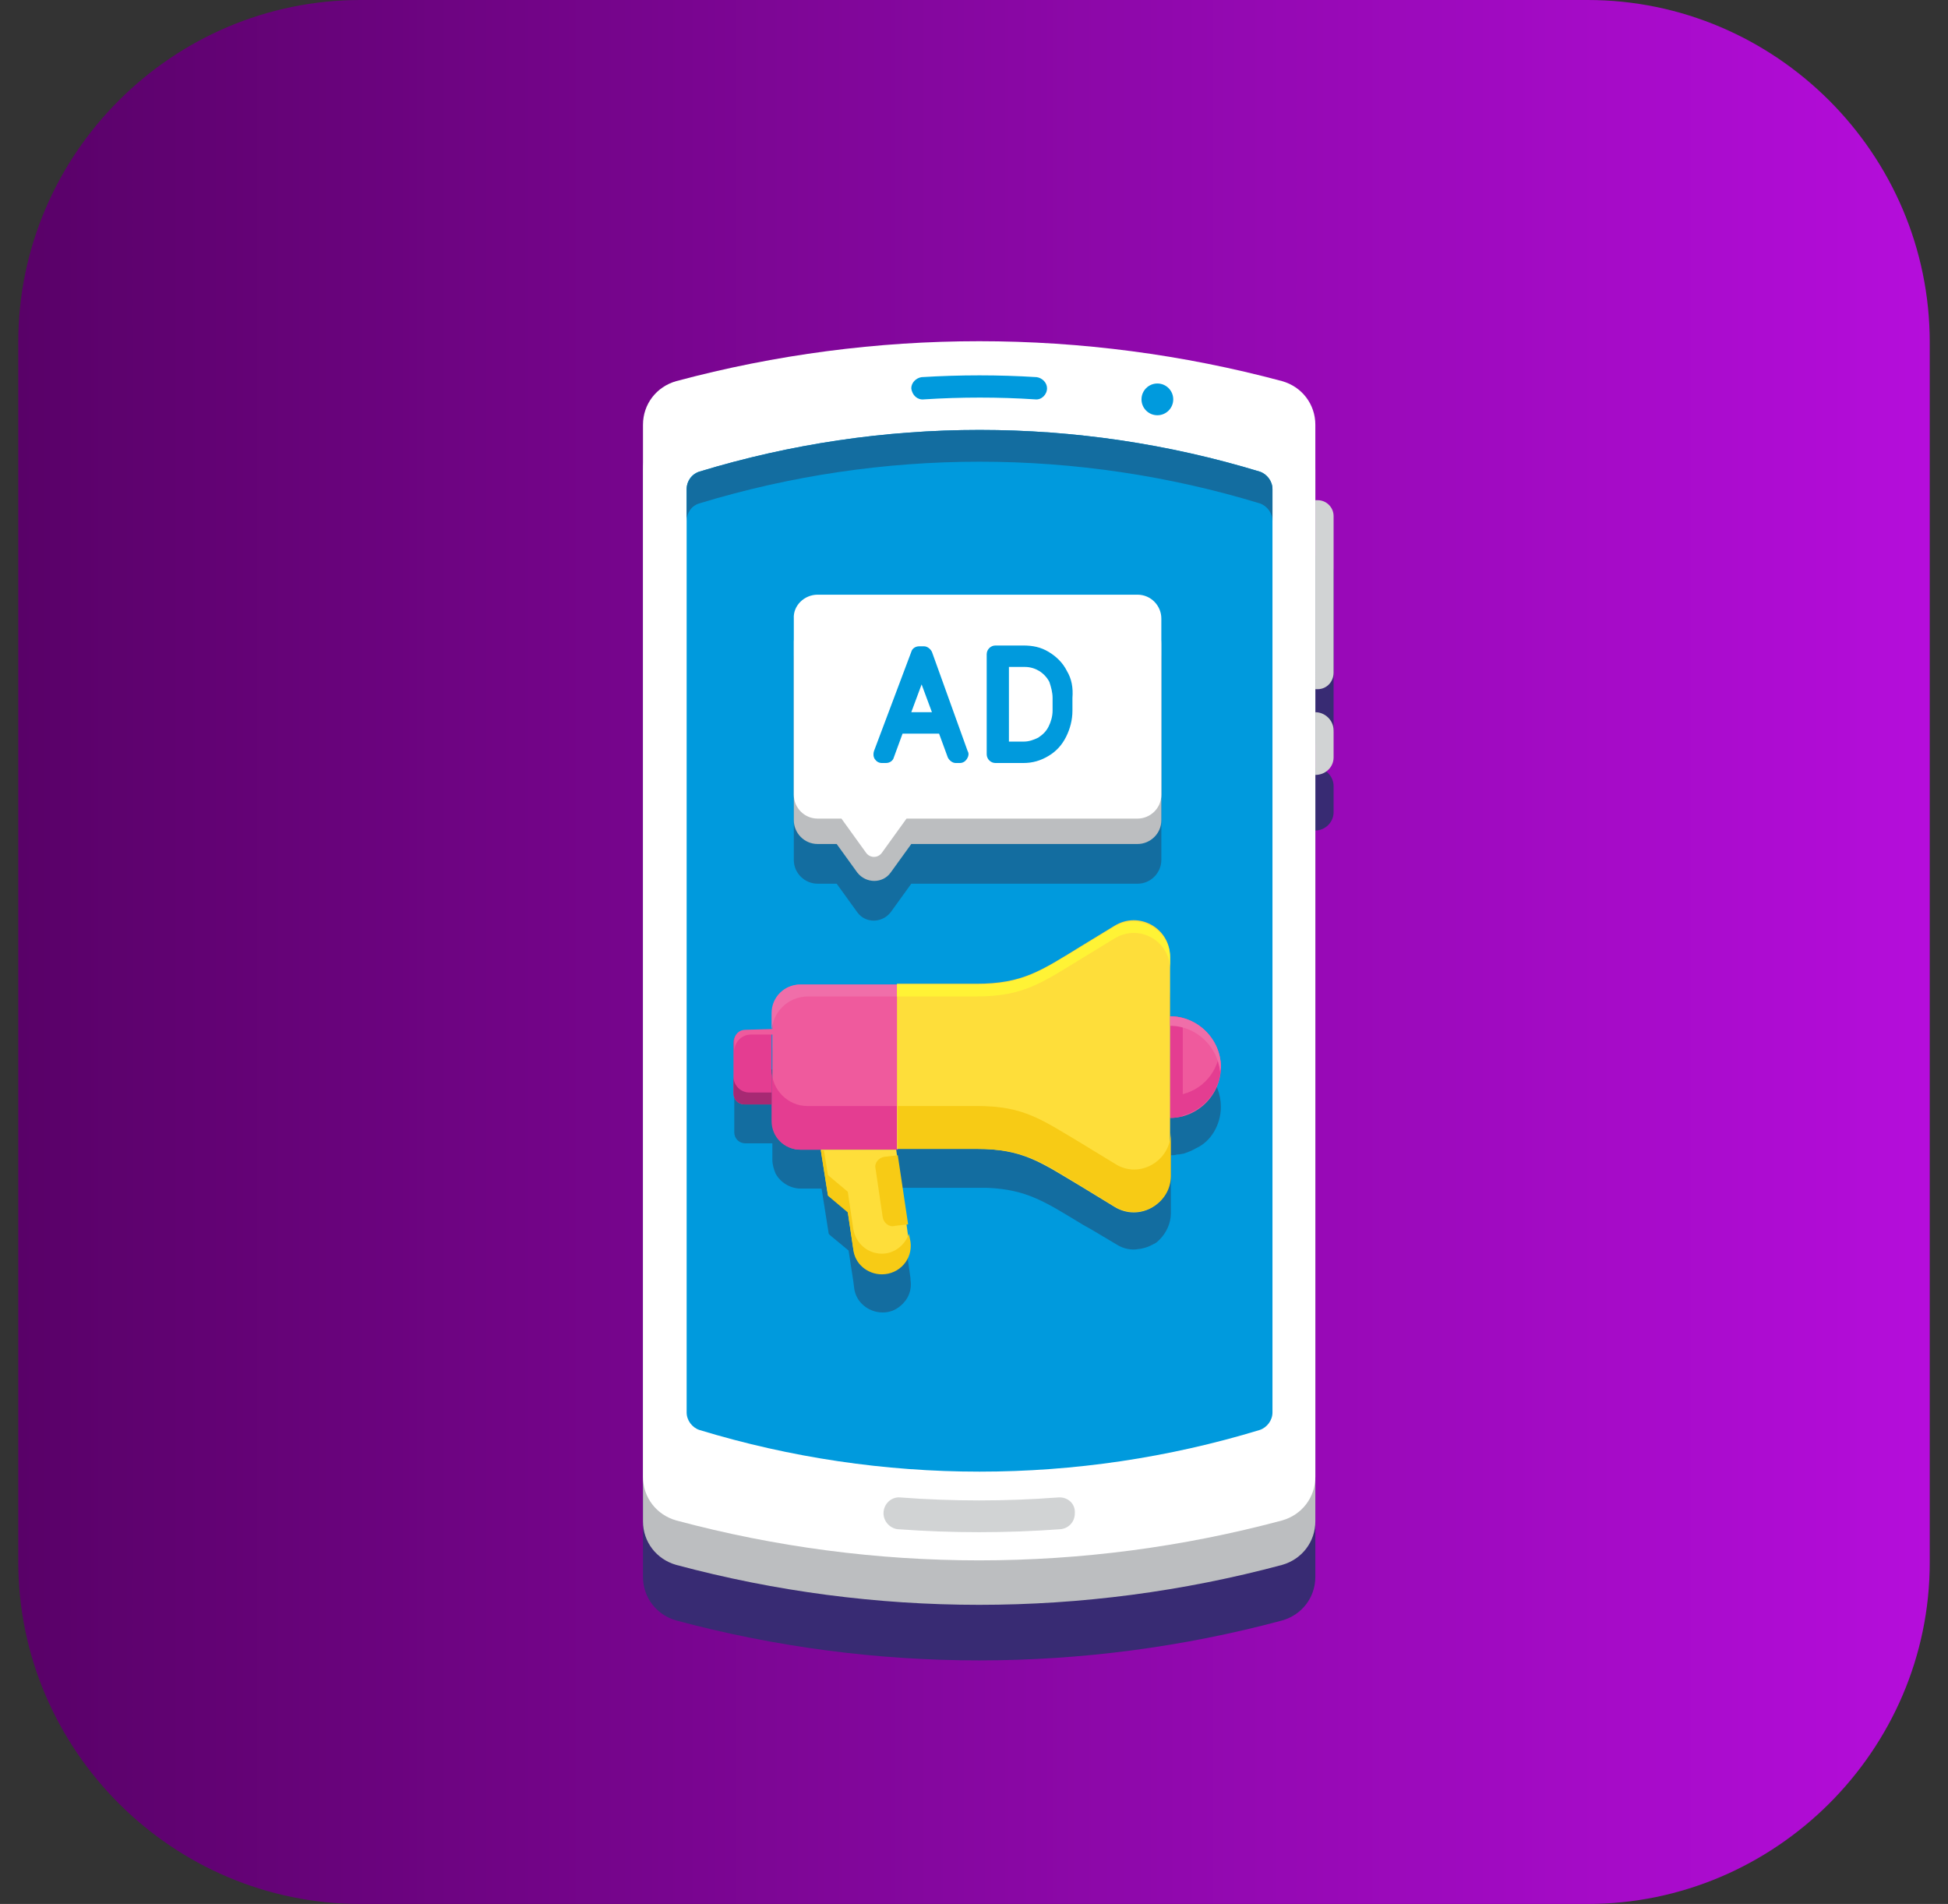 <?xml version="1.0" encoding="utf-8"?>
<!-- Generator: Adobe Illustrator 24.3.0, SVG Export Plug-In . SVG Version: 6.00 Build 0)  -->
<svg version="1.1" xmlns="http://www.w3.org/2000/svg" xmlns:xlink="http://www.w3.org/1999/xlink" x="0px" y="0px"
	 viewBox="0 0 245.4 239.8" style="enable-background:new 0 0 245.4 239.8;" xml:space="preserve">
<rect x="0" y="0" width="245.4" height="239.8" fill="#333333" stroke="none"/>
<style type="text/css">
	.st0{fill:url(#SVGID_1_);}
	.st1{fill:#382B73;}
	.st2{fill:#D1D3D4;}
	.st3{fill:#E7AD27;}
	.st4{fill:#009ADD;}
	.st5{fill:#136DA0;}
	.st6{fill:#1CAEE4;}
	.st7{fill:#EF5A9D;}
	.st8{fill:#F06EA9;}
	.st9{fill:#E6E7E8;}
	.st10{fill:#FFFFFF;}
	.st11{fill:#F7CB15;}
	.st12{fill:#FFF335;}
	.st13{fill:#FEDE3A;}
	.st14{fill:#27C1E6;}
	.st15{fill:#E43D91;}
	.st16{fill:url(#SVGID_2_);}
	.st17{fill:#BCBEC0;}
	.st18{fill:#A72973;}
	.st19{fill:url(#SVGID_3_);}
	.st20{fill:url(#SVGID_4_);}
	.st21{fill:url(#SVGID_5_);}
	.st22{fill:url(#SVGID_6_);}
	.st23{fill:url(#SVGID_7_);}
	.st24{fill:url(#SVGID_8_);}
	.st25{fill:url(#SVGID_9_);}
	.st26{fill:url(#SVGID_10_);}
	.st27{fill:url(#SVGID_11_);}
	.st28{fill:url(#SVGID_12_);}
	.st29{fill:url(#SVGID_13_);}
	.st30{fill:url(#SVGID_14_);}
	.st31{fill:url(#SVGID_15_);}
	.st32{fill:url(#SVGID_16_);}
	.st33{fill:url(#SVGID_17_);}
	.st34{fill:url(#SVGID_18_);}
	.st35{fill:url(#SVGID_19_);}
	.st36{fill:url(#SVGID_20_);}
	.st37{fill:url(#SVGID_21_);}
	.st38{fill:url(#SVGID_22_);}
	.st39{fill:url(#SVGID_23_);}
	.st40{fill:url(#SVGID_24_);}
	.st41{fill:url(#SVGID_25_);}
	.st42{fill:url(#SVGID_26_);}
	.st43{fill:url(#SVGID_27_);}
	.st44{fill:url(#SVGID_28_);}
	.st45{fill:url(#SVGID_29_);}
	.st46{fill:url(#SVGID_30_);}
	.st47{fill:url(#SVGID_31_);}
	.st48{fill:none;stroke:#D1D3D4;stroke-width:3.187;stroke-linecap:round;stroke-linejoin:round;stroke-miterlimit:10;}
	.st49{fill:none;stroke:#E7AD27;stroke-width:3.187;stroke-linecap:round;stroke-linejoin:round;stroke-miterlimit:10;}
	.st50{fill:none;stroke:#E7AD27;stroke-width:3.613;stroke-linecap:round;stroke-linejoin:round;stroke-miterlimit:10;}
	.st51{fill:url(#SVGID_32_);}
	.st52{fill:url(#SVGID_33_);}
	.st53{fill:url(#SVGID_34_);}
	.st54{fill:url(#SVGID_35_);}
	.st55{fill:url(#SVGID_36_);}
	.st56{fill:url(#SVGID_37_);}
	.st57{fill:url(#SVGID_38_);}
	.st58{fill:url(#SVGID_39_);}
	.st59{fill:url(#SVGID_40_);}
	.st60{fill:url(#SVGID_41_);}
	.st61{fill:url(#SVGID_42_);}
	.st62{fill:none;stroke:#FFFFFF;stroke-width:2;stroke-linecap:round;stroke-linejoin:round;stroke-miterlimit:10;}
	.st63{fill:none;stroke:#FEDE3A;stroke-width:2;stroke-linecap:round;stroke-linejoin:round;stroke-miterlimit:10;}
	.st64{fill:url(#SVGID_43_);}
	.st65{fill:url(#SVGID_44_);}
	.st66{fill:url(#SVGID_45_);}
	.st67{fill:url(#SVGID_46_);}
	.st68{fill:url(#SVGID_47_);}
	.st69{fill:url(#SVGID_48_);}
	.st70{fill:url(#SVGID_49_);}
	.st71{fill:url(#SVGID_50_);}
	.st72{fill:url(#SVGID_51_);}
	.st73{fill:url(#SVGID_52_);}
	.st74{fill:url(#SVGID_53_);}
	.st75{fill:url(#SVGID_54_);}
	.st76{fill:url(#SVGID_55_);}
	.st77{fill:url(#SVGID_56_);}
	.st78{fill:none;stroke:#136DA0;stroke-width:2.623;stroke-miterlimit:10;}
	.st79{fill:url(#SVGID_57_);}
	.st80{fill:url(#SVGID_58_);}
	.st81{fill:none;stroke:#EF5A9D;stroke-width:4;stroke-linecap:round;stroke-linejoin:round;stroke-miterlimit:10;}
	.st82{fill:none;stroke:#FFFFFF;stroke-width:3;stroke-linecap:round;stroke-linejoin:round;stroke-miterlimit:10;}
	.st83{fill:none;stroke:#E7AD27;stroke-width:4;stroke-linecap:round;stroke-linejoin:round;stroke-miterlimit:10;}
	.st84{fill:url(#SVGID_59_);}
	.st85{fill:url(#SVGID_60_);}
	.st86{fill:url(#SVGID_61_);}
	.st87{fill:none;stroke:#F7CB15;stroke-width:3;stroke-miterlimit:10;}
	.st88{fill:url(#SVGID_62_);}
	.st89{fill:url(#SVGID_63_);}
	.st90{fill:url(#SVGID_64_);}
	.st91{fill:url(#SVGID_65_);}
	.st92{fill:url(#SVGID_66_);}
	.st93{fill:url(#SVGID_67_);}
	.st94{fill:url(#SVGID_68_);}
	.st95{fill:url(#SVGID_69_);}
	.st96{fill:url(#SVGID_70_);}
	.st97{fill:url(#SVGID_71_);}
	.st98{fill:url(#SVGID_72_);}
	.st99{fill:none;stroke:#EF5A9D;stroke-width:2;stroke-miterlimit:10;}
	.st100{fill:url(#SVGID_73_);}
	.st101{fill:url(#SVGID_74_);}
	.st102{fill:url(#SVGID_75_);}
	.st103{fill:url(#SVGID_76_);}
	.st104{fill:url(#SVGID_77_);}
	.st105{fill:url(#SVGID_78_);}
	.st106{fill:url(#SVGID_79_);}
	.st107{fill:url(#SVGID_80_);}
	.st108{fill:none;stroke:#27C1E6;stroke-width:4;stroke-miterlimit:10;}
	.st109{fill:url(#SVGID_81_);}
	.st110{fill:url(#SVGID_82_);}
	.st111{fill:url(#SVGID_83_);}
	.st112{fill:url(#SVGID_84_);}
	.st113{fill:url(#SVGID_85_);}
	.st114{fill:url(#SVGID_86_);}
	.st115{fill:url(#SVGID_87_);}
	.st116{fill:url(#SVGID_88_);}
	.st117{fill:url(#SVGID_89_);}
	.st118{fill:none;stroke:#136DA0;stroke-width:1.561;stroke-miterlimit:10;}
	.st119{fill:none;stroke:#136DA0;stroke-width:1.101;stroke-miterlimit:10;}
	.st120{fill:url(#SVGID_90_);}
	.st121{fill:url(#SVGID_91_);}
	.st122{fill:none;stroke:#136DA0;stroke-width:2.841;stroke-miterlimit:10;}
	.st123{fill:url(#SVGID_92_);}
	.st124{fill:none;stroke:#136DA0;stroke-width:2.862;stroke-miterlimit:10;}
	.st125{fill:url(#SVGID_93_);}
</style>
<g id="Layer_1">
	<g>
		<g>
			<linearGradient id="SVGID_1_" gradientUnits="userSpaceOnUse" x1="2.34" y1="119.924" x2="243.104" y2="119.924">
				<stop  offset="1.118836e-07" style="stop-color:#590168"/>
				<stop  offset="1" style="stop-color:#B50DDB"/>
			</linearGradient>
			<path class="st0" d="M200,239.8H45.4c-23.7,0-43.1-19.4-43.1-43.1V43.1C2.3,19.4,21.7,0,45.4,0H200c23.7,0,43.1,19.4,43.1,43.1
				v153.7C243.1,220.4,223.7,239.8,200,239.8z"/>
		</g>
		<g>
			<path class="st1" d="M166,93.8c1.1,0,2-0.9,2-2V72c0-1.1-0.9-2-2-2h-0.3v-3.8v-5.6c0-2.6-1.7-4.8-4.2-5.5l0,0
				c-25-6.7-51.3-6.7-76.3,0h0C82.8,55.8,81,58,81,60.5v5.6V193v5.6c0,2.6,1.7,4.8,4.2,5.5h0c25,6.7,51.3,6.7,76.3,0l0,0
				c2.5-0.7,4.2-2.9,4.2-5.5V193v-88.4c1.2,0,2.3-1,2.3-2.3V99c0-1.2-1-2.3-2.3-2.3v-3H166z"/>
			<g>
				<g>
					<path class="st17" d="M161.5,197.1L161.5,197.1c-25,6.7-51.3,6.7-76.3,0l0,0c-2.5-0.7-4.2-2.9-4.2-5.5V59.2
						c0-2.6,1.7-4.8,4.2-5.5l0,0c25-6.7,51.3-6.7,76.3,0l0,0c2.5,0.7,4.2,2.9,4.2,5.5v132.4C165.7,194.2,164,196.4,161.5,197.1z"/>
					<path class="st10" d="M161.5,191.5L161.5,191.5c-25,6.7-51.3,6.7-76.3,0h0c-2.5-0.7-4.2-2.9-4.2-5.5V53.5
						c0-2.6,1.7-4.8,4.2-5.5l0,0c25-6.7,51.3-6.7,76.3,0l0,0c2.5,0.7,4.2,2.9,4.2,5.5V186C165.7,188.6,164,190.8,161.5,191.5z"/>
					<path class="st4" d="M158.7,180.1L158.7,180.1c-23,7-47.6,7-70.6,0l0,0c-0.9-0.3-1.6-1.2-1.6-2.2V61.6c0-1,0.6-1.9,1.6-2.2l0,0
						c23-7,47.6-7,70.6,0l0,0c0.9,0.3,1.6,1.2,1.6,2.2v116.3C160.3,178.9,159.6,179.8,158.7,180.1z"/>
					<path class="st5" d="M158.7,59.4L158.7,59.4c-23-7-47.6-7-70.6,0h0c-0.9,0.3-1.6,1.2-1.6,2.2v4c0-1,0.6-1.9,1.6-2.2h0
						c23-7,47.6-7,70.6,0h0c0.9,0.3,1.6,1.2,1.6,2.2v-4C160.3,60.6,159.6,59.7,158.7,59.4z"/>
					<circle class="st4" cx="145.8" cy="50.3" r="2"/>
					<path class="st4" d="M116.4,50.3c4.7-0.3,9.4-0.3,14,0c0.8,0.1,1.5-0.6,1.5-1.4l0,0c0-0.7-0.6-1.3-1.3-1.4
						c-4.8-0.3-9.6-0.3-14.5,0c-0.7,0.1-1.3,0.7-1.3,1.4l0,0C114.9,49.8,115.6,50.4,116.4,50.3z"/>
					<path class="st2" d="M133.3,188.6c-6.6,0.5-13.3,0.5-19.9,0c-1.1-0.1-2.1,0.8-2.1,2l0,0c0,1,0.8,1.9,1.8,2
						c6.8,0.5,13.7,0.5,20.5,0c1-0.1,1.8-0.9,1.8-2l0,0C135.5,189.4,134.5,188.5,133.3,188.6z"/>
					<path class="st2" d="M166,86.8h-0.3V63h0.3c1.1,0,2,0.9,2,2v19.7C168,85.9,167.1,86.8,166,86.8z"/>
					<path class="st2" d="M165.7,97.6L165.7,97.6v-7.9l0,0c1.2,0,2.3,1,2.3,2.3v3.4C168,96.6,167,97.6,165.7,97.6z"/>
				</g>
				<path class="st5" d="M153.8,139.4L153.8,139.4c0-3.2-2.4-5.9-5.5-6.3c0,0-0.1,0-0.1,0c-0.3,0-0.5-0.1-0.8-0.1c0,0,0,0,0,0l0,0
					l0,0l0,6.4l0-12.2v0l0-1.5c0-1.9-1.1-3.4-2.6-4.1c-1.3-0.6-2.9-0.7-4.4,0.2l-3,1.8l-1,0.6c-2.6,1.6-4.4,2.8-6.4,3.6
					c-0.2,0.1-0.5,0.2-0.7,0.3c-0.7,0.3-1.5,0.5-2.3,0.6c-0.3,0.1-0.6,0.1-0.9,0.1c-0.6,0.1-1.2,0.1-1.9,0.2c-0.3,0-0.7,0-1.1,0
					l-10,0l-12.2,0c-2,0-3.6,1.6-3.6,3.6l0,0l0,0v0l0,2.1l0,0l0,0l-3.4,0c-0.8,0-1.4,0.6-1.4,1.4l0,0l0,0l0,1.3v0l0,3.1v0l0,2.1
					c0,0.8,0.6,1.4,1.4,1.4l3.4,0l0,2.1c0,0.6,0.2,1.2,0.4,1.7c0.6,1.1,1.8,1.9,3.2,1.9l2.6,0l0.9,5.7l0.2,0.2l2.3,1.9l0.6,3.9
					l0.1,0.8c0.2,1.8,1.8,3.1,3.6,3.1c0.9,0,1.6-0.3,2.2-0.8c1-0.8,1.5-2,1.3-3.3l0-0.2l-1.6-11.4l-6.1,0l6.2,0l10,0
					c0.4,0,0.7,0,1.1,0c5.1,0.2,7.4,1.8,12.2,4.7l0.9,0.5l3.2,1.9c0.9,0.6,2,0.8,2.9,0.6c0,0,0.1,0,0.1,0c0.5-0.1,0.9-0.2,1.3-0.4
					c0.2-0.1,0.4-0.2,0.6-0.3c0.2-0.1,0.4-0.3,0.6-0.5c0.8-0.8,1.4-2,1.4-3.3l0-7.3l0,0l0,0h0c0.3,0,0.5,0,0.8-0.1c0,0,0.1,0,0.1,0
					c0.3,0,0.5-0.1,0.7-0.1c0,0,0,0,0,0v0c0.6-0.2,1.1-0.4,1.6-0.7C152.5,143.8,153.8,141.7,153.8,139.4L153.8,139.4L153.8,139.4z
					 M97.2,142.6l0-7.2l0,0l0,4.3l0,0L97.2,142.6L97.2,142.6z"/>
				<g>
					<g>
						<path class="st7" d="M113.1,144.8l-12.2,0c-2,0-3.6-1.6-3.6-3.6l0-13.6c0-2,1.6-3.6,3.6-3.6l12.2,0L113.1,144.8z"/>
						<path class="st15" d="M97.2,134.7l0,6.5c0,2,1.6,3.6,3.6,3.6l12.2,0l0-5.5l-11.3,0C99.3,139.3,97.2,137.3,97.2,134.7z"/>
						<path class="st8" d="M100.8,124c-2,0-3.6,1.6-3.6,3.6l0,2.5c0-2.5,2-4.6,4.6-4.6l11.3,0l0-1.5L100.8,124z"/>
						<g>
							<path class="st15" d="M97.2,139.1l-3.4,0c-0.8,0-1.4-0.6-1.4-1.4l0-6.4c0-0.8,0.6-1.4,1.4-1.4l3.4,0L97.2,139.1z"/>
							<path class="st7" d="M93.9,129.7c-0.8,0-1.4,0.6-1.4,1.4l0,1.3c0-1.1,0.9-2.1,2.1-2.1l2.8,0l0-0.7L93.9,129.7z"/>
							<path class="st18" d="M92.4,135.6l0,2.1c0,0.8,0.6,1.4,1.4,1.4l3.4,0l0-1.5l-2.8,0C93.3,137.6,92.4,136.7,92.4,135.6z"/>
						</g>
						<path class="st7" d="M147.4,128c3.5,0,6.4,2.9,6.4,6.4v0c0,3.5-2.9,6.4-6.4,6.4L147.4,128z"/>
						<path class="st15" d="M147.4,140.8c0.6,0,1.1-0.1,1.6-0.2l0-12.4c-0.5-0.1-1.1-0.2-1.6-0.2L147.4,140.8z"/>
						<path class="st15" d="M147.4,138l0,2.7c3.5,0,6.4-2.9,6.4-6.4c0-0.5-0.1-0.9-0.2-1.4C153,135.9,150.5,138,147.4,138z"/>
						<path class="st13" d="M147.4,148.1c0,3.6-3.9,5.8-7,3.9l-4.1-2.5c-5.2-3.1-7.4-4.8-13.3-4.8l-10,0l0-20.8l10,0
							c5.8,0,8.1-1.6,13.3-4.8l4.1-2.5c3.1-1.9,7,0.3,7,3.9L147.4,148.1z"/>
						<path class="st11" d="M140.5,146.6l-4.1-2.5c-5.2-3.1-7.4-4.8-13.3-4.8l-10,0l0,5.4l10,0c5.8,0,8.1,1.6,13.3,4.8l4.1,2.5
							c3.1,1.8,7-0.4,7-3.9l0-5.4C147.4,146.3,143.5,148.5,140.5,146.6z"/>
						<path class="st12" d="M140.4,116.7l-4.1,2.5c-5.2,3.1-7.4,4.8-13.3,4.8l-10,0l0,1.5l10,0c5.8,0,8.1-1.6,13.3-4.8l4.1-2.5
							c3.1-1.9,7,0.3,7,3.9l0-1.5C147.4,117.1,143.5,114.9,140.4,116.7z"/>
						<path class="st13" d="M111.1,160.4L111.1,160.4c-1.8,0-3.3-1.3-3.6-3.1l-0.7-4.7l-2.5-2.1l-0.9-5.7l9.5,0l1.6,11.6
							C115,158.5,113.3,160.4,111.1,160.4z"/>
						<path class="st11" d="M114.5,155.4c-0.5,1.4-1.8,2.5-3.4,2.5h0c-1.8,0-3.3-1.3-3.6-3.1l-0.7-4.7l-2.5-2.1l-0.5-3.1l-0.4,0
							l0.9,5.7l2.5,2.1l0.7,4.7c0.2,1.8,1.8,3.1,3.6,3.1h0c2.2,0,3.9-1.9,3.6-4.1L114.5,155.4z"/>
						<path class="st11" d="M113.1,145.5l-1.7,0.2c-0.7,0.1-1.3,0.8-1.1,1.5l0.9,6.1c0.1,0.7,0.8,1.3,1.5,1.1l1.7-0.2L113.1,145.5z"
							/>
						<path class="st8" d="M153.7,135c0-0.2,0.1-0.4,0.1-0.6c0-3.5-2.9-6.4-6.4-6.4l0,1.2C150.7,129.2,153.4,131.8,153.7,135z"/>
					</g>
				</g>
				<path class="st5" d="M143.2,79.9H103c-1.7,0-3,1.4-3,3v3.2v19v3.2c0,1.7,1.4,3,3,3h2.4l2.6,3.6c1,1.4,3.1,1.4,4.2,0l2.6-3.6
					h28.5c1.7,0,3-1.4,3-3v-3.2v-19v-3.2C146.3,81.3,144.9,79.9,143.2,79.9z"/>
				<g>
					<g>
						<path class="st17" d="M103,78.1h40.3c1.7,0,3,1.4,3,3v22.2c0,1.7-1.4,3-3,3h-28.5l-2.6,3.6c-1,1.4-3.1,1.4-4.2,0l-2.6-3.6H103
							c-1.7,0-3-1.4-3-3V81.1C99.9,79.5,101.3,78.1,103,78.1z"/>
						<path class="st10" d="M103,74.9h40.3c1.7,0,3,1.4,3,3v22.2c0,1.7-1.4,3-3,3h-29.1l-3.1,4.3c-0.5,0.7-1.5,0.7-2,0l-3.1-4.3h-3
							c-1.7,0-3-1.4-3-3V77.9C99.9,76.3,101.3,74.9,103,74.9z"/>
					</g>
					<g>
						<path class="st4" d="M117.4,82.1c-0.2-0.4-0.6-0.7-1-0.7h-0.6c-0.5,0-0.9,0.3-1,0.7l-4.7,12.5c-0.1,0.3-0.1,0.7,0.1,1
							c0.2,0.3,0.5,0.5,0.9,0.5h0.5c0.5,0,0.9-0.3,1-0.7l1.1-3h4.6l1.1,3c0.2,0.4,0.6,0.7,1,0.7h0.5c0.4,0,0.7-0.2,0.9-0.5
							c0.2-0.3,0.3-0.7,0.1-1L117.4,82.1z M117.4,89.7h-2.6l1.3-3.5L117.4,89.7z"/>
						<path class="st4" d="M134.4,84.5c-0.5-1-1.3-1.8-2.3-2.4c-1-0.6-2-0.8-3.2-0.8h-3.5c-0.6,0-1.1,0.5-1.1,1.1V95
							c0,0.6,0.5,1.1,1.1,1.1h3.5c1.2,0,2.2-0.3,3.2-0.9c1-0.6,1.7-1.4,2.2-2.4c0.5-1,0.8-2.1,0.8-3.3v-1.6
							C135.2,86.6,135,85.5,134.4,84.5z M132.6,87.9v1.6c0,0.7-0.2,1.4-0.5,2c-0.3,0.6-0.7,1-1.3,1.4c-0.6,0.3-1.2,0.5-1.8,0.5h-1.9
							V84h2c0.7,0,1.3,0.2,1.8,0.5c0.5,0.3,1,0.8,1.3,1.4C132.4,86.5,132.6,87.2,132.6,87.9z"/>
					</g>
				</g>
			</g>
		</g>
	</g>
</g>
<g id="_x3C_Layer_x3E_">
</g>
</svg>

